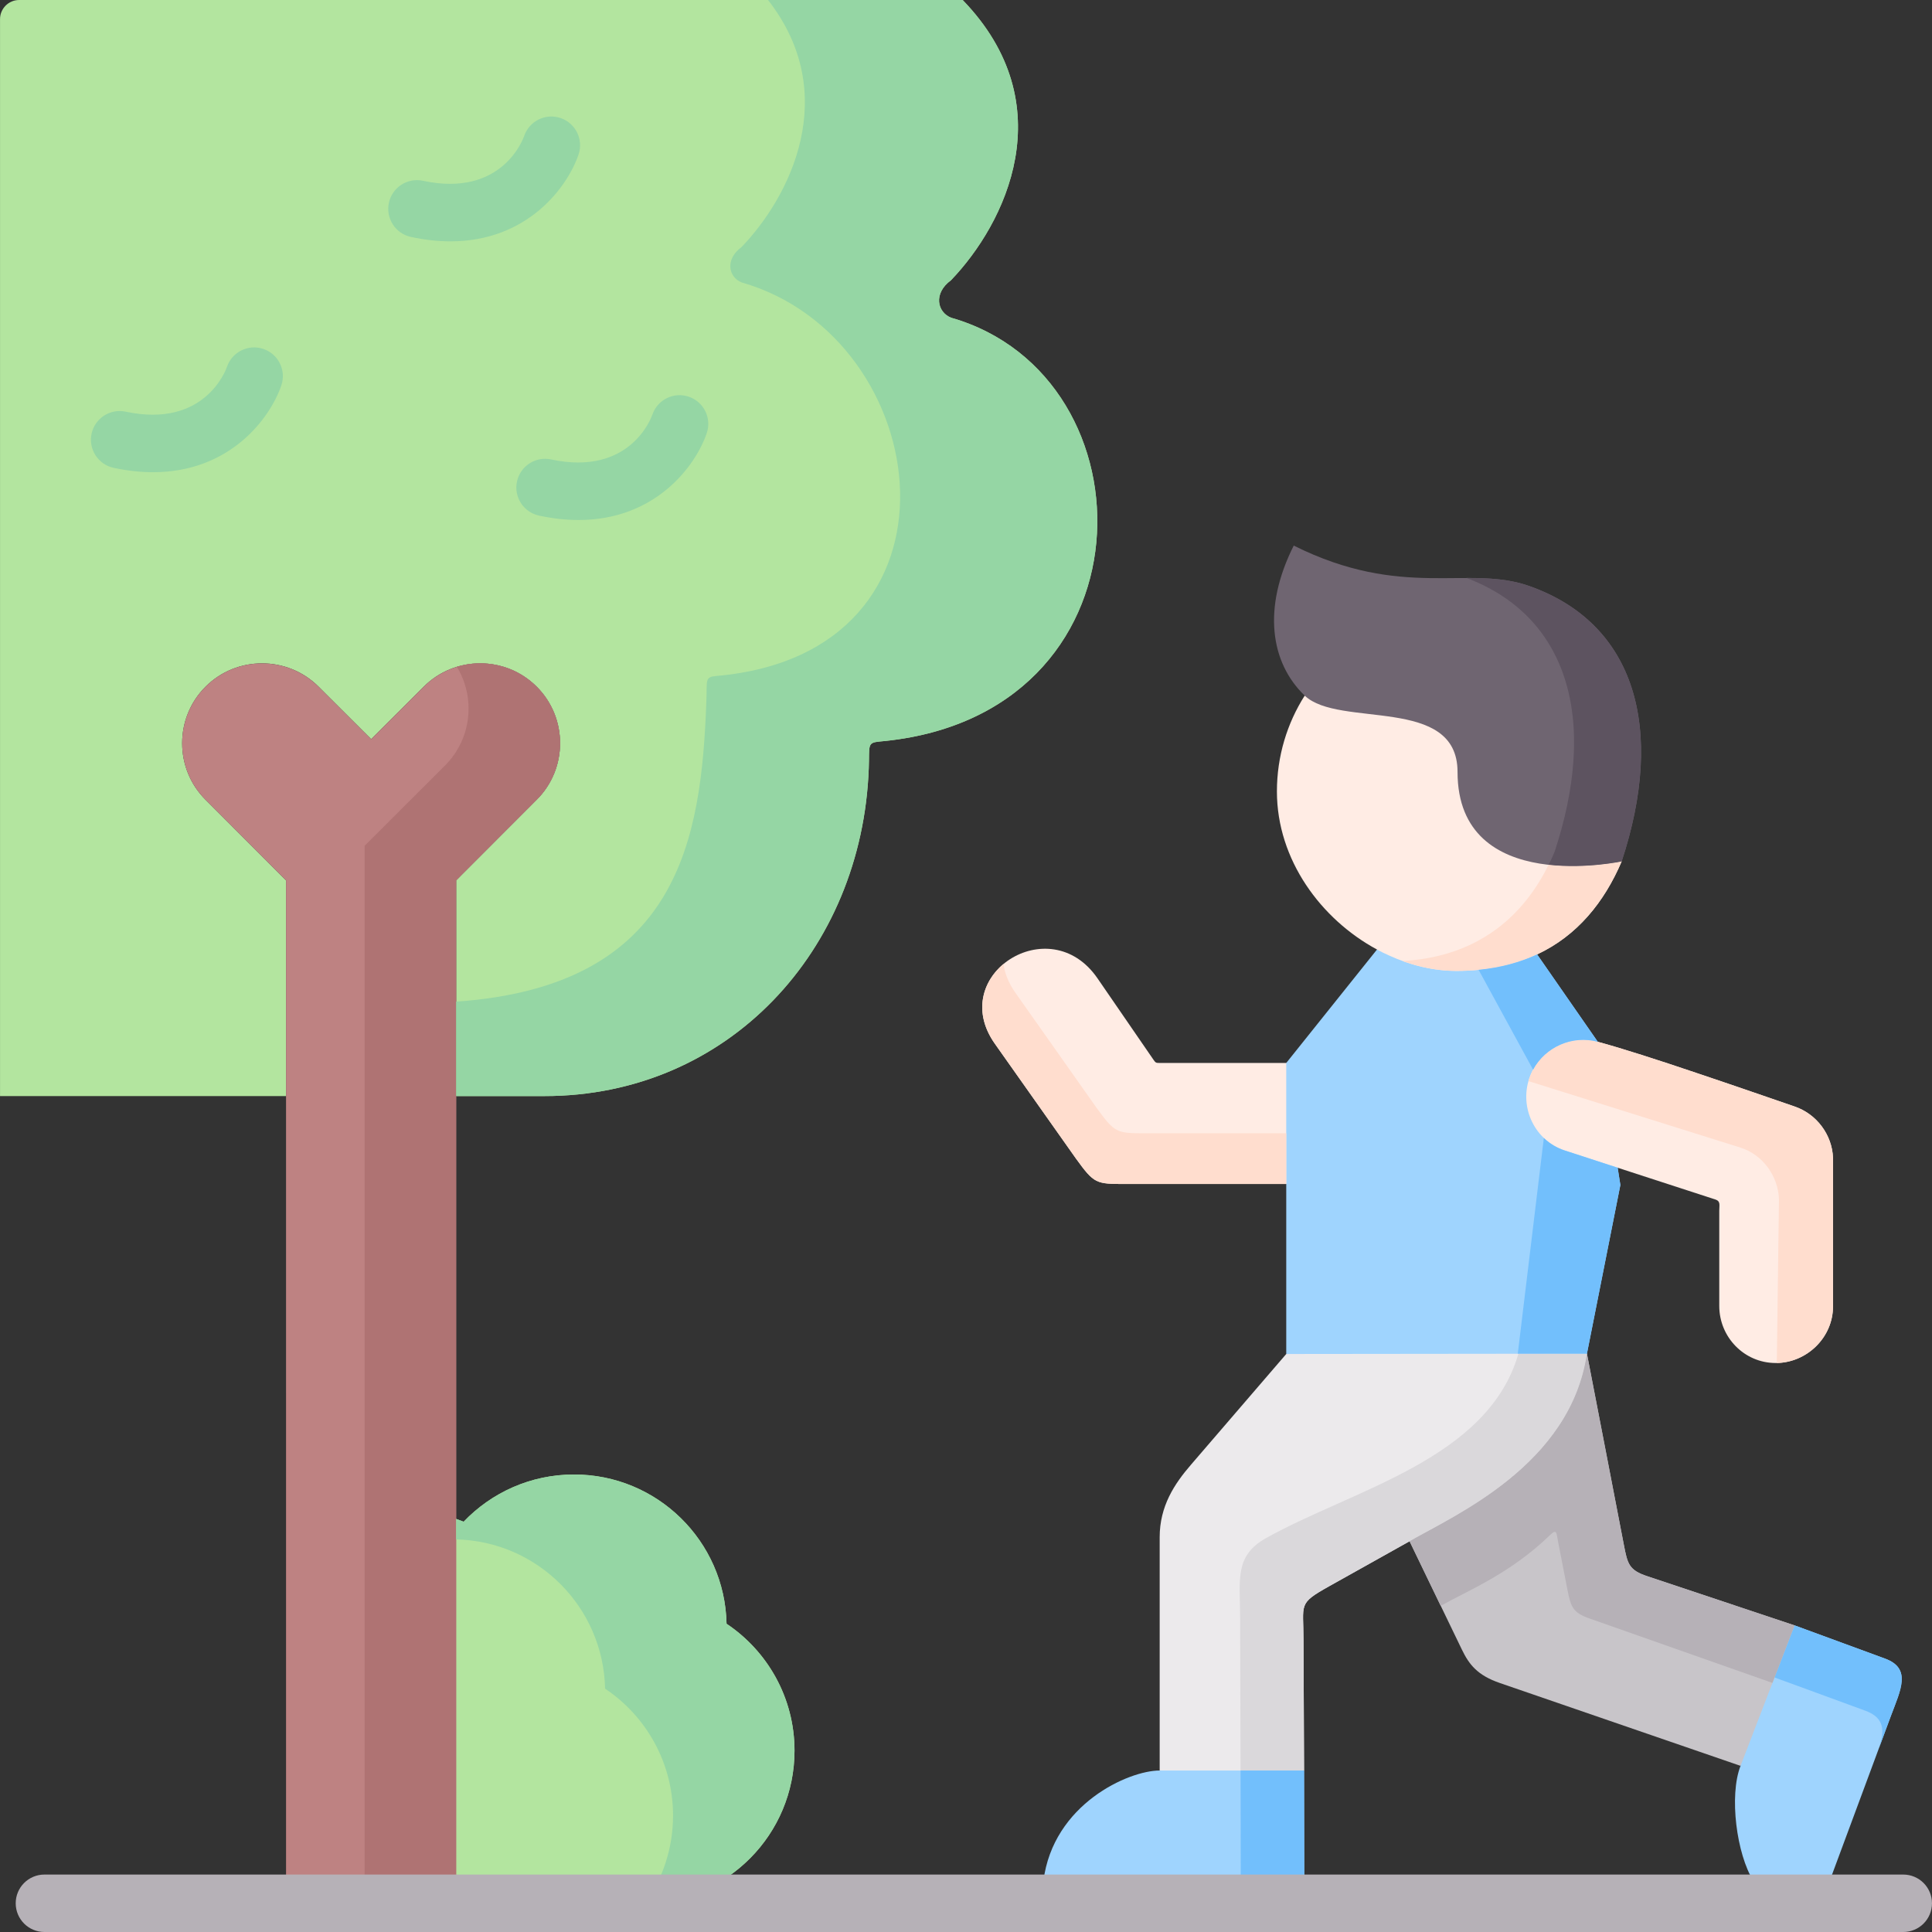 <svg id="Capa_1" enable-background="new 0 0 512 512" height="512" viewBox="0 0 512 512" width="512" xmlns="http://www.w3.org/2000/svg"><rect x="0" y="0" width="512" height="512" fill="#333333" stroke="none"/><g><g><path clip-rule="evenodd" d="m252.007 74.279c14.413-14.988 29.976-46.489 3.107-74.279h-250.033c-2.802 0-5.074 2.272-5.074 5.074v285.396h23.963 51.838v-57.162l-21.345-21.375c-8.256-8.228-8.256-21.72 0-29.947 8.227-8.256 21.719-8.256 29.975 0l13.923 13.895 13.923-13.895c8.227-8.256 21.719-8.256 29.947 0 8.256 8.228 8.256 21.72 0 29.947l-21.345 21.375v57.162h23.388c48.703 0 84.202-38.578 85.956-86.85.23-6.07-.518-6.789 2.848-7.106 73.443-6.444 73.443-96.747 18.986-112.31-3.71-1.467-4.775-6.473-.057-9.925z" fill="#b3e59f" fill-rule="evenodd"/></g><g><path clip-rule="evenodd" d="m170.107 504.388h-85.927v-101.291c5.926-2.301 12.399-3.567 19.159-3.567 6.904 0 13.492 1.323 19.533 3.74 7.364-7.71 17.749-12.514 29.256-12.514 22.036 0 39.958 17.635 40.418 39.556 10.845 7.25 18.008 19.62 18.008 33.63 0 22.351-18.124 40.446-40.447 40.446z" fill="#b3e59f" fill-rule="evenodd"/></g><g><path clip-rule="evenodd" d="m75.808 504.388h22.553 22.525c0-57.306 0-213.803 0-271.08l21.345-21.375c8.256-8.228 8.256-21.72 0-29.947-8.227-8.256-21.719-8.256-29.947 0l-13.923 13.895-13.923-13.895c-8.256-8.256-21.748-8.256-29.975 0-8.256 8.228-8.256 21.72 0 29.947l21.345 21.375z" fill="#be8282" fill-rule="evenodd"/></g><g><path clip-rule="evenodd" d="m475.586 430.743-39.037-13.032c-4.89-1.611-5.236-3.28-6.214-8.343l-2.589-13.406-7.192-37.226c-25.775 13.636-55.319 27.704-47.006 49.711l13.866 28.71c1.899 3.941 4.114 6.818 10.069 8.861l63.777 21.95 15.218-16.8z" fill="#c8c5c9" fill-rule="evenodd"/></g><g><path clip-rule="evenodd" d="m501.131 454.677c2.531-6.789 5.552-12.514-1.582-15.132l-23.963-8.803-14.326 37.226c-3.078 7.94-1.036 23.446 3.423 30.523h20.195z" fill="#9fd4fe" fill-rule="evenodd"/></g><g><path clip-rule="evenodd" d="m350.909 313.772v-32.076h-43.467c-1.064 0-1.179 0-1.784-.892l-14.815-21.547c-12.715-18.469-39.986-.806-27.214 17.318l21.518 30.465c4.862 6.703 5.264 6.732 13.204 6.732z" fill="#ffece4" fill-rule="evenodd"/></g><g><path clip-rule="evenodd" d="m423.431 276.086-16.081-23.158c-26.063-19.073-33.801-8.026-42.432-1.295l-24.049 30.063v32.076 45.051l36.074 20.022 43.611-20.109 8.86-44.705-.719-4.574z" fill="#9fd4fe" fill-rule="evenodd"/></g><g><path clip-rule="evenodd" d="m429.76 228.274c-19.073-83.37-51.81-28.71-84-43.929-4.66 7.336-7.364 16.053-7.364 25.402 0 18.124 11.708 33.889 26.523 41.886 1.036.575 2.071 1.093 3.136 1.553 5.753 2.647 11.881 4.114 17.893 4.114 8.314 0 15.39-1.582 21.403-4.373 10.585-4.947 17.777-13.779 22.409-24.653z" fill="#ffece4" fill-rule="evenodd"/></g><g><path clip-rule="evenodd" d="m429.76 228.274c11.593-35.126 3.653-63.031-24.452-72.956-16.253-5.754-33.543 3.682-62.454-10.73-8.342 16.57-6.185 31.041 2.905 39.757 9.062 8.688 40.504-.144 40.504 20.224.001 33.169 43.497 23.705 43.497 23.705z" fill="#6f6571" fill-rule="evenodd"/></g><g><path clip-rule="evenodd" d="m475.586 293.232c-6.358-2.186-16.225-5.61-26.092-8.918-9.867-3.337-19.734-6.53-26.063-8.228-7.566-2.014-15.592 2.158-18.152 9.695-2.675 7.825 1.525 16.542 9.378 19.102l14.038 4.574 26.006 8.458c1.294.46.921 1.467.921 2.963v25.201c0 8.285 6.616 15.103 14.901 15.132 8.227.029 15.247-6.703 15.247-15.017v-25.632-13.694c-.231-6.157-4.344-11.651-10.184-13.636z" fill="#ffece4" fill-rule="evenodd"/></g><g><path clip-rule="evenodd" d="m420.554 358.736-79.685.086-25.2 29.286c-4.459 5.149-8.342 11.047-8.342 19.275v11.565 50.258l19.044 12.025 19.216-12.025-.144-34.464c0-9.867-1.582-9.666 6.818-14.384l21.288-11.91c12.139-6.962 42.661-20.282 47.005-49.712z" fill="#eceaec" fill-rule="evenodd"/></g><g><path clip-rule="evenodd" d="m345.587 469.205h-38.26c-8.227 0-28.249 8.889-30.81 29.286h69.128z" fill="#9fd4fe" fill-rule="evenodd"/></g><g><path clip-rule="evenodd" d="m328.643 428.642.115 40.563h16.829l-.144-34.464c0-9.867-1.582-9.666 6.818-14.384l21.288-11.91c12.14-6.962 42.662-20.281 47.006-49.711h-18.152c-8.141 28.049-43.697 35.902-66.941 48.906-8.401 4.718-6.819 11.104-6.819 21z" fill="#dad8db" fill-rule="evenodd"/></g><g><path clip-rule="evenodd" d="m470.436 444.609 5.84 2.129 18.123 6.645c5.207 1.927 5.005 5.495 3.538 9.925l3.193-8.63c2.531-6.789 5.552-12.514-1.582-15.132l-23.963-8.803-5.322 13.78z" fill="#72bffc" fill-rule="evenodd"/></g><g><path clip-rule="evenodd" d="m373.549 408.447 8.256 17.117c7.249-4.085 18.353-8.487 28.882-18.67 1.927-1.87 1.755-.777 2.244 1.812l2.33 11.939c.978 5.063 1.323 6.703 6.185 8.343l48.271 17.002 5.868-15.247-39.037-13.032c-4.89-1.611-5.236-3.28-6.214-8.343l-2.589-13.406-1.956-10.184-5.236-27.042c-4.343 29.43-34.865 42.75-47.004 49.711z" fill="#b6b1b7" fill-rule="evenodd"/></g><g><path clip-rule="evenodd" d="m328.787 479.734.029 18.757h16.828l-.057-28.71v-.576h-16.829z" fill="#72bffc" fill-rule="evenodd"/></g><g><path clip-rule="evenodd" d="m385.947 257.301c8.314 0 15.39-1.582 21.403-4.373 10.586-4.948 17.778-13.78 22.41-24.654 0 0-9.349 2.014-19.36.892-3.366 6.818-7.882 12.629-13.751 17.002-2.186 1.611-4.516 3.049-7.077 4.229-5.149 2.416-11.104 3.912-17.922 4.286 4.689 1.668 9.522 2.618 14.297 2.618z" fill="#ffddce" fill-rule="evenodd"/></g><g><path clip-rule="evenodd" d="m410.399 229.166c10.011 1.122 19.36-.892 19.36-.892 11.593-35.126 3.653-63.031-24.452-72.956-5.322-1.899-10.759-2.158-16.685-2.158 18.066 6.818 27.501 21.288 28.451 40.419.115 2.647.086 5.38-.115 8.199-.518 7.48-2.186 15.506-4.977 23.964-.488 1.18-1.006 2.302-1.582 3.424z" fill="#5d5360" fill-rule="evenodd"/></g><g><path clip-rule="evenodd" d="m461.26 304.135c5.897 1.87 9.953 7.508 10.184 13.665l-.575 43.411c8.084-.173 14.901-6.818 14.901-15.017v-25.632-13.694c-.23-6.156-4.344-11.651-10.184-13.636-6.358-2.186-16.225-5.61-26.092-8.918-9.867-3.337-19.734-6.53-26.063-8.228-7.566-2.014-15.592 2.158-18.152 9.695-.086.23-.173.489-.23.719z" fill="#ffddce" fill-rule="evenodd"/></g><g><path clip-rule="evenodd" d="m285.147 307.04c4.862 6.703 5.264 6.732 13.204 6.732h42.518v-13.435h-37.023c-7.94 0-8.342-.029-13.233-6.732l-21.489-30.465c-1.841-2.589-2.848-5.178-3.193-7.681-5.638 4.718-8.112 12.859-2.301 21.116z" fill="#ffddce" fill-rule="evenodd"/></g><g><path clip-rule="evenodd" d="m96.636 290.47v109.462 104.456h1.726 22.525v-101.867-112.051-57.162l21.345-21.375c8.256-8.228 8.256-21.72 0-29.947-5.696-5.725-13.923-7.48-21.173-5.293 5.005 8.17 3.97 19.044-3.049 26.093l-21.374 21.346z" fill="#af7373" fill-rule="evenodd"/></g><g><path d="m119.381 63.958c-3.243 0-6.732-.362-10.478-1.167-4.11-.883-6.726-4.931-5.843-9.041.884-4.111 4.931-6.727 9.041-5.843 20.978 4.512 26.581-11.196 26.809-11.866 1.354-3.98 5.676-6.11 9.657-4.756 3.979 1.353 6.109 5.677 4.755 9.656-2.969 8.73-13.581 23.017-33.941 23.017z" fill="#95d6a4"/></g><g><path d="m153.334 137.806c-3.246 0-6.735-.362-10.485-1.167-4.11-.882-6.726-4.93-5.844-9.04.883-4.11 4.933-6.722 9.04-5.844 21.005 4.508 26.611-11.195 26.838-11.866 1.354-3.98 5.679-6.11 9.656-4.756 3.98 1.353 6.11 5.677 4.756 9.656-2.968 8.728-13.585 23.017-33.961 23.017z" fill="#95d6a4"/></g><g><path d="m40.568 125.14c-3.235 0-6.715-.359-10.449-1.157-4.111-.878-6.732-4.923-5.854-9.034.879-4.112 4.933-6.729 9.034-5.854 21.019 4.497 26.618-11.198 26.847-11.867 1.356-3.98 5.682-6.11 9.658-4.752 3.98 1.355 6.107 5.679 4.752 9.658-2.969 8.722-13.594 23.006-33.988 23.006z" fill="#95d6a4"/></g><g><path clip-rule="evenodd" d="m120.887 407.958c21.604.489 39.008 17.951 39.469 39.556 10.845 7.25 18.008 19.62 18.008 33.63 0 8.659-2.733 16.657-7.336 23.216 21.892-.46 39.526-18.383 39.526-40.419 0-14.01-7.163-26.38-18.008-33.63-.46-21.921-18.382-39.556-40.418-39.556-11.507 0-21.892 4.804-29.256 12.514-.662-.259-1.323-.518-1.985-.748z" fill="#95d6a4" fill-rule="evenodd"/></g><g><path clip-rule="evenodd" d="m144.274 290.47c48.703 0 84.202-38.578 85.956-86.85.23-6.07-.518-6.789 2.848-7.106 73.443-6.444 73.443-96.747 18.986-112.31-3.711-1.467-4.775-6.473-.058-9.925 14.414-14.988 29.977-46.489 3.108-74.279h-51.58c19.562 25.028 5.782 52.185-7.019 65.476-4.459 3.28-3.452 7.998.058 9.378 51.436 14.729 62.684 98.214-6.703 104.284-3.164.288-2.445.978-2.675 6.703-1.323 36.391-7.105 75.487-66.308 79.601v25.028z" fill="#95d6a4" fill-rule="evenodd"/></g><g><path clip-rule="evenodd" d="m402.229 358.736h.173 18.152l8.86-44.705-.719-4.574-14.038-4.574c-2.129-.69-3.999-1.841-5.523-3.308z" fill="#72bffc" fill-rule="evenodd"/></g><g><path clip-rule="evenodd" d="m391.845 257.013 14.441 26.467c3.279-6.041 10.385-9.206 17.145-7.393l-16.081-23.158c-4.545 2.099-9.666 3.509-15.505 4.084z" fill="#72bffc" fill-rule="evenodd"/></g><g><path d="m504.382 512h-492.609c-4.204 0-7.611-3.407-7.611-7.612s3.407-7.611 7.611-7.611h492.609c4.204 0 7.611 3.407 7.611 7.611s-3.407 7.612-7.611 7.612z" fill="#b6b1b7"/></g></g></svg>